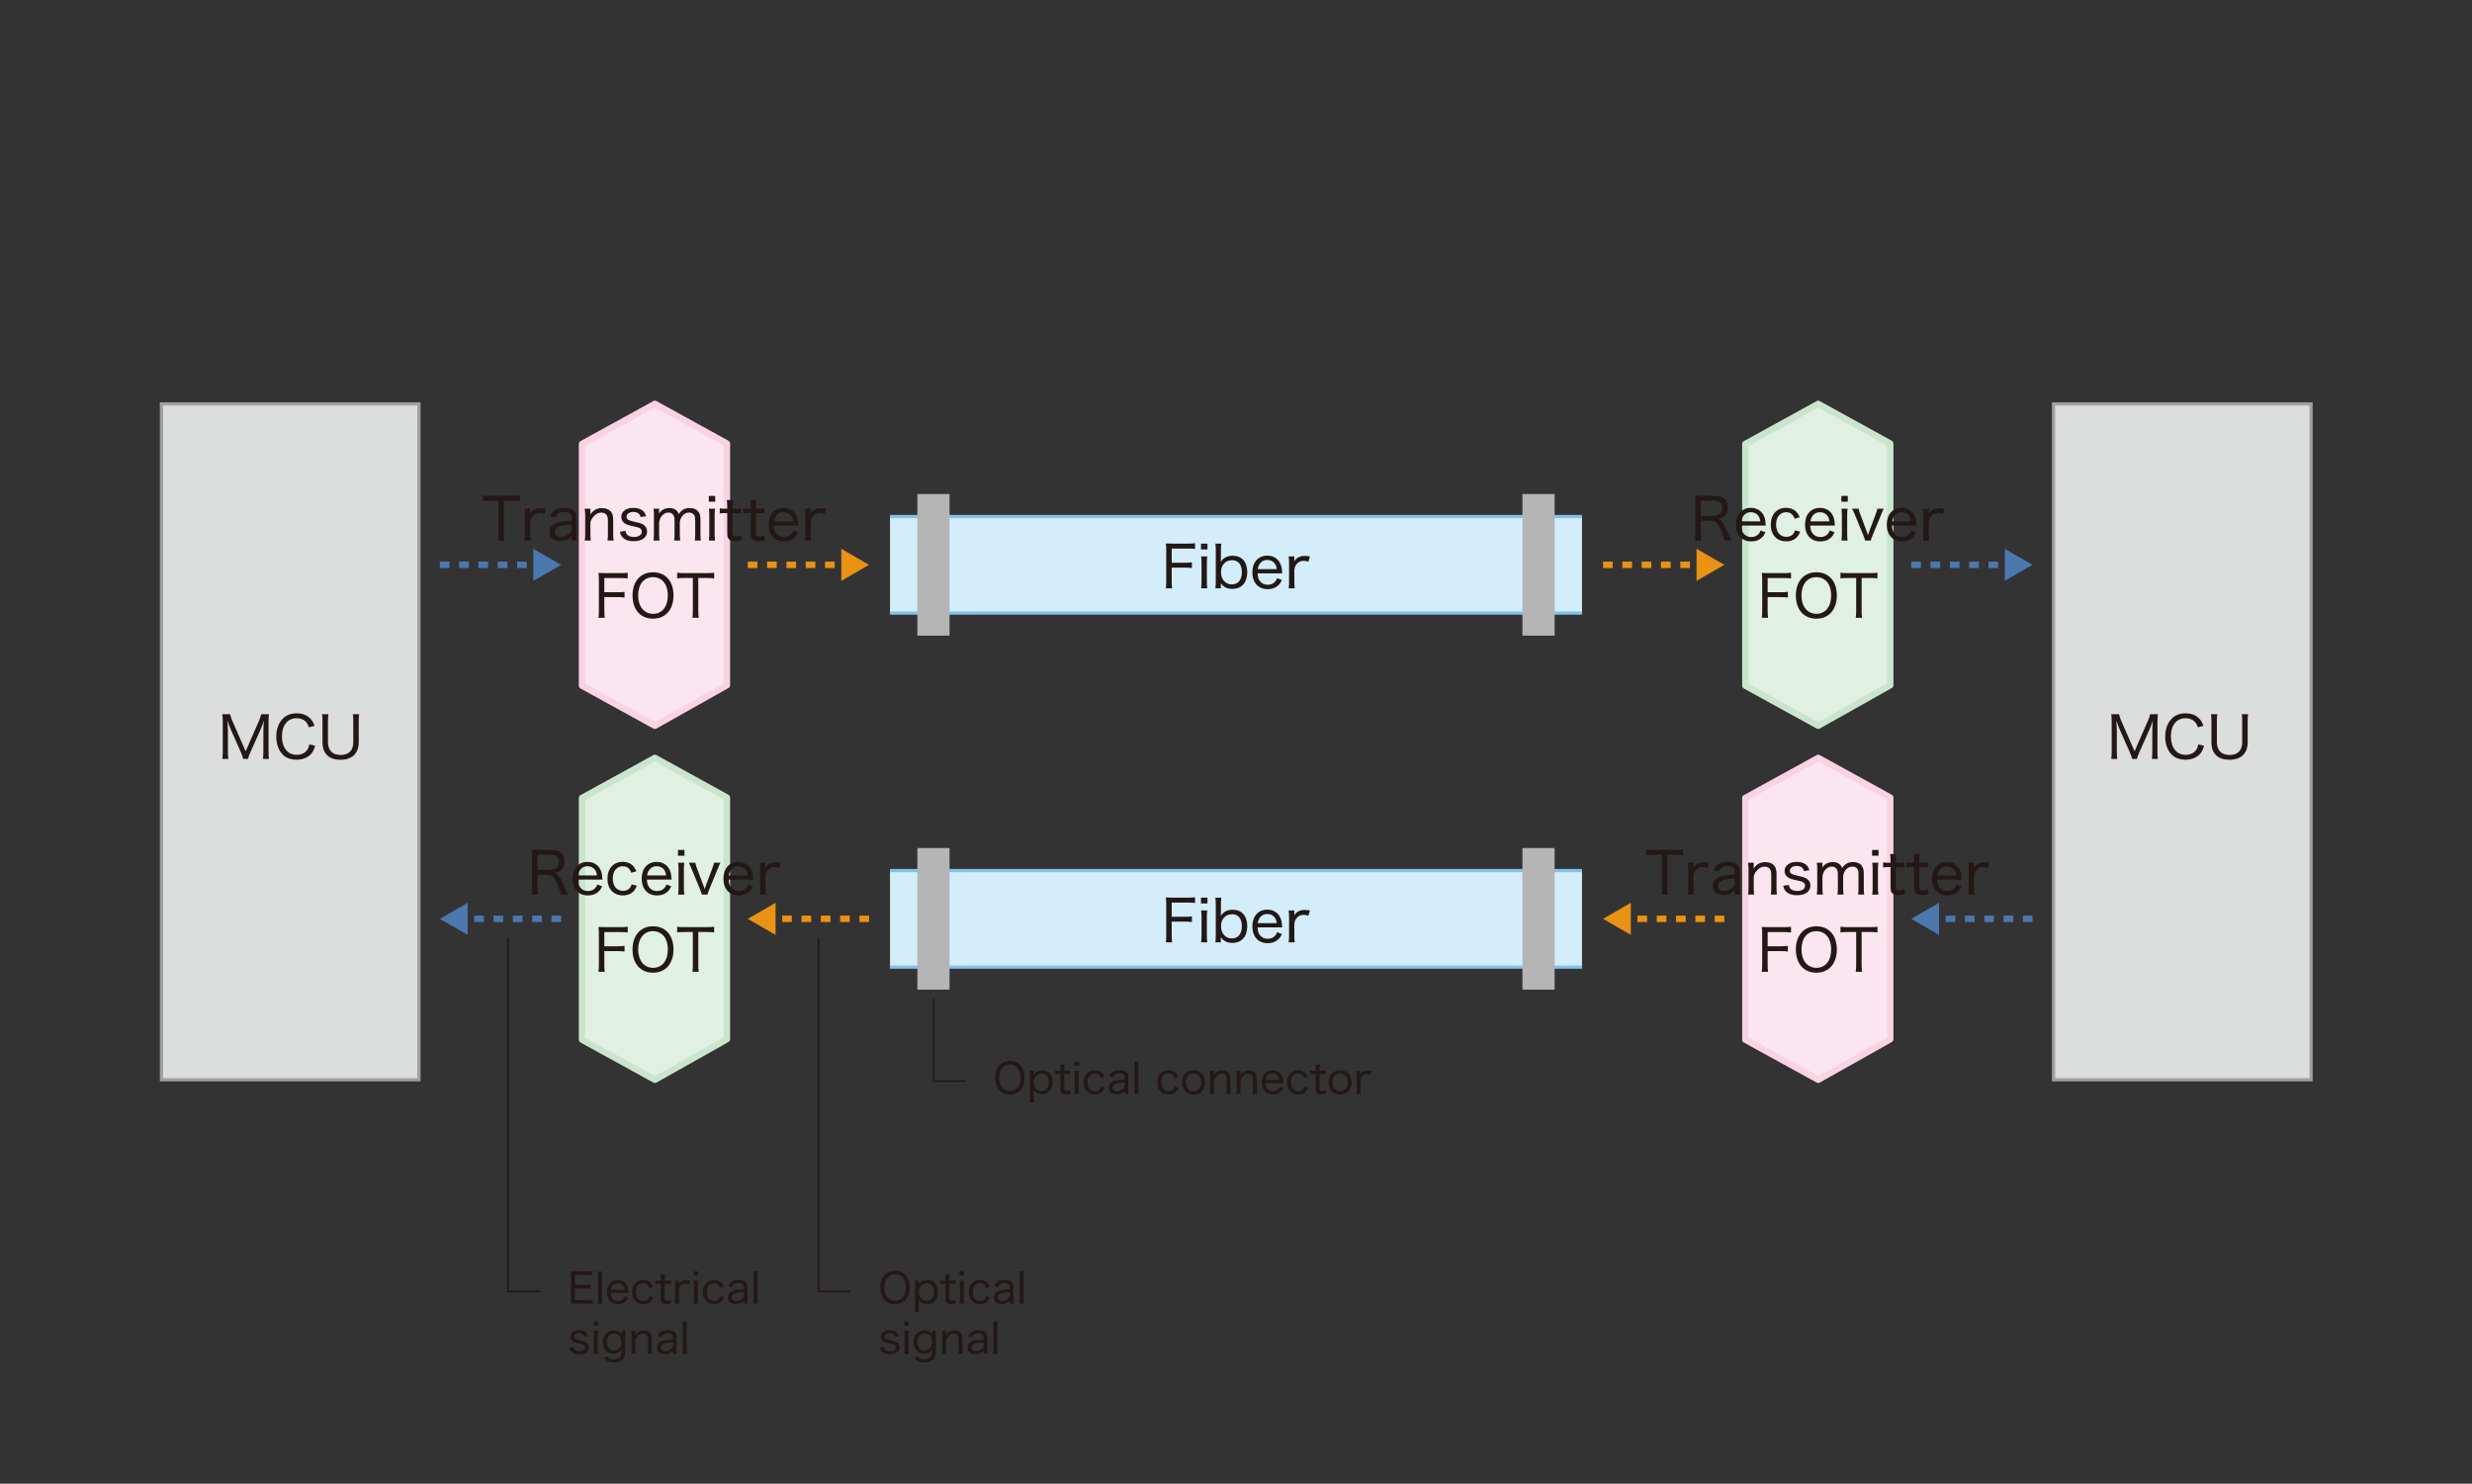 <?xml version="1.0" encoding="UTF-8"?>
<svg xmlns="http://www.w3.org/2000/svg" viewBox="0 0 768 461">
  <rect x="0" y="0" width="768" height="461" fill="#333333" stroke="none"/>
  <defs>
    <style>
      .cls-1 {
        fill: #d3edfb;
        fill-rule: evenodd;
      }

      .cls-2 {
        stroke: #e99214;
      }

      .cls-2, .cls-3, .cls-4, .cls-5, .cls-6 {
        stroke-miterlimit: 10;
      }

      .cls-2, .cls-3, .cls-4, .cls-6 {
        fill: none;
      }

      .cls-2, .cls-4 {
        stroke-dasharray: 3 3;
      }

      .cls-2, .cls-4, .cls-7, .cls-8 {
        stroke-width: 2px;
      }

      .cls-3 {
        stroke: #231815;
        stroke-width: .5px;
      }

      .cls-4 {
        stroke: #4b78ae;
      }

      .cls-9 {
        fill: #e99214;
      }

      .cls-10 {
        fill: #231815;
      }

      .cls-11 {
        fill: #b5b5b6;
      }

      .cls-5 {
        fill: #dcdddd;
        stroke: #9fa0a0;
      }

      .cls-7 {
        fill: #e0f0e2;
        stroke: #cae5cd;
      }

      .cls-7, .cls-8 {
        stroke-linejoin: round;
      }

      .cls-12 {
        fill: #4b78ae;
      }

      .cls-6 {
        stroke: #82c1ea;
      }

      .cls-8 {
        fill: #fbe6ef;
        stroke: #f9d3e3;
      }
    </style>
  </defs>
  <g id="fig">
    <rect class="cls-5" x="50.158" y="125.5" width="80" height="210"/>
    <rect class="cls-5" x="638" y="125.5" width="80" height="210"/>
    <polygon class="cls-8" points="180.829 137.943 180.829 213.05 203.462 225.5 225.829 212.907 225.829 137.817 203.462 125.5 180.829 137.943"/>
    <polygon class="cls-7" points="180.829 247.943 180.829 323.05 203.462 335.5 225.829 322.907 225.829 247.817 203.462 235.5 180.829 247.943"/>
    <polygon class="cls-8" points="542.25 247.943 542.25 323.05 564.883 335.5 587.25 322.907 587.25 247.817 564.883 235.5 542.25 247.943"/>
    <polygon class="cls-7" points="542.25 137.943 542.25 213.05 564.883 225.5 587.25 212.907 587.25 137.817 564.883 125.5 542.25 137.943"/>
    <g>
      <line class="cls-4" x1="136.65" y1="175.5" x2="167.161" y2="175.5"/>
      <polygon class="cls-12" points="165.702 180.486 174.336 175.5 165.702 170.514 165.702 180.486"/>
    </g>
    <g>
      <line class="cls-4" x1="593.782" y1="175.5" x2="624.292" y2="175.5"/>
      <polygon class="cls-12" points="622.833 180.486 631.468 175.5 622.833 170.514 622.833 180.486"/>
    </g>
    <g>
      <line class="cls-2" x1="232.321" y1="175.5" x2="262.832" y2="175.5"/>
      <polygon class="cls-9" points="261.373 180.486 270.008 175.5 261.373 170.514 261.373 180.486"/>
    </g>
    <g>
      <line class="cls-2" x1="498.032" y1="175.5" x2="528.542" y2="175.5"/>
      <polygon class="cls-9" points="527.083 180.486 535.718 175.5 527.083 170.514 527.083 180.486"/>
    </g>
    <g>
      <line class="cls-4" x1="631.468" y1="285.5" x2="600.958" y2="285.5"/>
      <polygon class="cls-12" points="602.417 280.514 593.782 285.5 602.417 290.486 602.417 280.514"/>
    </g>
    <g>
      <line class="cls-4" x1="174.336" y1="285.5" x2="143.826" y2="285.5"/>
      <polygon class="cls-12" points="145.285 280.514 136.65 285.5 145.285 290.486 145.285 280.514"/>
    </g>
    <g>
      <line class="cls-2" x1="535.718" y1="285.5" x2="505.208" y2="285.5"/>
      <polygon class="cls-9" points="506.667 280.514 498.032 285.5 506.667 290.486 506.667 280.514"/>
    </g>
    <g>
      <line class="cls-2" x1="270.008" y1="285.5" x2="239.497" y2="285.5"/>
      <polygon class="cls-9" points="240.956 280.514 232.321 285.5 240.956 290.486 240.956 280.514"/>
    </g>
    <g>
      <g>
        <polygon class="cls-1" points="276.5 160.5 276.5 190.5 491.5 190.5 491.5 160.5 276.5 160.5 276.5 160.5"/>
        <line class="cls-6" x1="276.5" y1="160.5" x2="491.5" y2="160.5"/>
        <line class="cls-6" x1="276.5" y1="190.5" x2="491.5" y2="190.5"/>
      </g>
      <rect class="cls-11" x="285.004" y="153.5" width="10" height="44"/>
      <rect class="cls-11" x="472.996" y="153.5" width="10" height="44"/>
    </g>
    <g>
      <g>
        <polygon class="cls-1" points="276.5 270.5 276.5 300.5 491.5 300.5 491.5 270.5 276.5 270.5 276.5 270.5"/>
        <line class="cls-6" x1="276.5" y1="270.5" x2="491.5" y2="270.5"/>
        <line class="cls-6" x1="276.5" y1="300.5" x2="491.5" y2="300.5"/>
      </g>
      <rect class="cls-11" x="285.004" y="263.5" width="10" height="44"/>
      <rect class="cls-11" x="472.996" y="263.5" width="10" height="44"/>
    </g>
  </g>
  <g id="text_en">
    <g>
      <path class="cls-10" d="M156.577,165.839c0,.9.036,1.458.144,2.125h-1.981c.09-.54.145-1.225.145-2.125v-10.245h-2.701c-.954,0-1.584.036-2.179.126v-1.765c.702.09,1.17.126,2.161.126h7.041c1.152,0,1.692-.036,2.287-.126v1.765c-.612-.09-1.188-.126-2.287-.126h-2.629v10.245Z"/>
      <path class="cls-10" d="M169.086,159.699c-.666-.216-1.008-.27-1.477-.27-.936,0-1.656.342-2.197,1.026-.432.558-.594.99-.684,1.819v3.565c0,.864.036,1.386.126,2.125h-1.891c.108-.882.126-1.314.126-2.125v-5.654c0-.954-.036-1.458-.126-2.125h1.765v1.224c-.018.126-.018.162-.036.306.306-.468.522-.738.829-.954.612-.486,1.44-.738,2.376-.738.558,0,.918.036,1.657.162l-.468,1.638Z"/>
      <path class="cls-10" d="M177.546,166.757c-.684.594-1.008.811-1.603,1.026-.612.234-1.278.342-1.98.342-2.017,0-3.259-1.062-3.259-2.809,0-1.386.882-2.466,2.431-2.971,1.08-.342,2.07-.468,4.411-.522v-.937c0-1.224-.702-1.8-2.232-1.8-.973,0-1.693.252-2.179.756-.234.252-.36.486-.522.973l-1.674-.324c.324-.9.594-1.314,1.116-1.729.792-.667,1.891-.99,3.277-.99,1.369,0,2.359.306,3.007.936.541.504.774,1.188.774,2.179v5.005c0,.882.036,1.314.144,2.071h-1.71v-1.207ZM177.546,163.048c-2.053.054-3.061.18-3.853.504-.9.36-1.351.936-1.351,1.764,0,.937.702,1.531,1.836,1.531.99,0,2.071-.45,2.773-1.17.432-.45.594-.882.594-1.548v-1.081Z"/>
      <path class="cls-10" d="M181.666,167.964c.108-.72.144-1.207.144-2.125v-5.654c0-.882-.036-1.404-.144-2.125h1.765v1.062c0,.234,0,.324-.036.774.9-1.386,2.035-2.017,3.637-2.017,1.314,0,2.341.468,2.935,1.333.36.558.54,1.26.54,2.214v4.43c0,.936.036,1.494.126,2.106h-1.891c.09-.756.126-1.278.126-2.125v-4.159c0-1.584-.702-2.395-2.07-2.395-.937,0-1.71.396-2.449,1.278-.486.576-.72,1.008-.918,1.747v3.529c0,.792.036,1.404.126,2.125h-1.891Z"/>
      <path class="cls-10" d="M194.339,164.957c.126.666.27.954.612,1.278.45.396,1.117.612,1.999.612,1.476,0,2.431-.63,2.431-1.621,0-.468-.18-.846-.541-1.062-.396-.252-.684-.324-2.052-.63-1.405-.288-2.017-.486-2.647-.882-.738-.468-1.134-1.188-1.134-2.053,0-.684.288-1.333.792-1.8.685-.667,1.693-.991,2.971-.991s2.305.324,2.971.918c.486.414.72.846.972,1.674l-1.692.252c-.108-.45-.198-.667-.432-.918-.396-.432-1.008-.666-1.8-.666-1.261,0-2.143.612-2.143,1.512,0,.396.216.756.594.955.414.216.847.36,1.927.594,1.656.36,2.323.594,2.863.991.63.468,1.008,1.206,1.008,1.999,0,1.891-1.584,3.043-4.177,3.043-1.692,0-2.971-.504-3.673-1.458-.288-.396-.432-.72-.612-1.477l1.765-.27Z"/>
      <path class="cls-10" d="M203.032,167.964c.09-.684.126-1.225.126-2.125v-5.654c0-.99-.036-1.477-.126-2.125h1.747v.9c0,.054-.018.324-.018.378q-.018.162-.018.27c.648-1.134,1.8-1.747,3.241-1.747,1.026,0,1.8.288,2.341.882.27.27.378.486.558.99.9-1.333,1.873-1.873,3.403-1.873,1.188,0,2.089.36,2.647,1.081.486.594.684,1.332.684,2.449v4.465c0,.936.036,1.458.126,2.106h-1.891c.108-.72.126-1.134.126-2.125v-4.195c0-1.098-.198-1.674-.738-2.053-.306-.216-.72-.324-1.225-.324-.846,0-1.639.45-2.179,1.243-.324.468-.63,1.332-.63,1.782v3.565c0,.936.036,1.458.126,2.106h-1.891c.09-.648.126-1.188.126-2.125v-4.195c0-1.566-.666-2.377-1.944-2.377-.811,0-1.657.504-2.215,1.314-.306.45-.63,1.351-.63,1.71v3.547c0,.882.036,1.386.126,2.125h-1.873Z"/>
      <path class="cls-10" d="M222.203,154.082v1.801h-1.999v-1.801h1.999ZM222.148,158.061c-.09.648-.126,1.17-.126,2.143v5.636c0,.864.036,1.368.126,2.125h-1.909c.09-.792.126-1.296.126-2.125v-5.654c0-.9-.036-1.495-.126-2.125h1.909Z"/>
      <path class="cls-10" d="M227.71,155.36c-.072.576-.126,1.278-.126,2.052v.648h.828c.847,0,1.243-.018,1.837-.108v1.584c-.576-.09-.99-.108-1.819-.108h-.846v6.05c0,.522.072.774.252.955.18.162.486.27.864.27.486,0,.847-.108,1.405-.432l.396,1.458c-.756.306-1.333.414-2.089.414-.864,0-1.512-.198-1.908-.558-.396-.378-.559-.918-.559-1.837v-6.32h-.72c-.63,0-1.026.036-1.603.108v-1.584c.504.09.864.108,1.62.108h.702v-.648c0-.72-.054-1.44-.126-2.052h1.891Z"/>
      <path class="cls-10" d="M235,155.36c-.072.576-.126,1.278-.126,2.052v.648h.828c.847,0,1.243-.018,1.837-.108v1.584c-.576-.09-.99-.108-1.819-.108h-.846v6.05c0,.522.072.774.252.955.18.162.486.27.864.27.486,0,.847-.108,1.405-.432l.396,1.458c-.756.306-1.333.414-2.089.414-.864,0-1.512-.198-1.908-.558-.396-.378-.559-.918-.559-1.837v-6.32h-.72c-.63,0-1.026.036-1.603.108v-1.584c.504.09.864.108,1.62.108h.702v-.648c0-.72-.054-1.44-.126-2.052h1.891Z"/>
      <path class="cls-10" d="M240.418,163.318c.072,1.17.252,1.765.72,2.395.558.756,1.404,1.152,2.449,1.152.955,0,1.747-.342,2.305-.991.27-.288.396-.522.576-1.044l1.513.558c-.342.756-.576,1.116-1.008,1.53-.864.864-2.017,1.314-3.403,1.314-2.917,0-4.771-2.017-4.771-5.222,0-3.151,1.837-5.204,4.646-5.204,2.431,0,4.142,1.531,4.501,4.051.036.18.072.558.126,1.458h-7.652ZM246.378,162.004c-.108-.936-.378-1.548-.9-2.07-.54-.522-1.224-.774-2.071-.774-1.062,0-1.944.522-2.484,1.477-.252.432-.342.72-.45,1.368h5.906Z"/>
      <path class="cls-10" d="M256.206,159.699c-.666-.216-1.008-.27-1.477-.27-.936,0-1.656.342-2.197,1.026-.432.558-.594.99-.684,1.819v3.565c0,.864.036,1.386.126,2.125h-1.891c.108-.882.126-1.314.126-2.125v-5.654c0-.954-.036-1.458-.126-2.125h1.765v1.224c-.018.126-.018.162-.036.306.306-.468.522-.738.829-.954.612-.486,1.44-.738,2.376-.738.558,0,.918.036,1.657.162l-.468,1.638Z"/>
      <path class="cls-10" d="M187.751,189.713c0,1.044.036,1.584.144,2.25h-1.98c.108-.612.144-1.207.144-2.232v-9.579c0-.828-.036-1.404-.144-2.125.612.036,1.17.054,2.052.054h4.862c.936,0,1.494-.036,2.179-.126v1.783c-.612-.09-1.17-.126-2.161-.126h-5.095v4.411h4.123c.955,0,1.495-.036,2.161-.126v1.765c-.612-.09-1.17-.126-2.161-.126h-4.123v4.177Z"/>
      <path class="cls-10" d="M209.246,185.014c0,4.394-2.484,7.22-6.374,7.22s-6.356-2.809-6.356-7.22c0-4.375,2.502-7.202,6.374-7.202s6.355,2.791,6.355,7.202ZM207.481,185.032c0-1.944-.541-3.493-1.549-4.501-.792-.792-1.854-1.206-3.042-1.206-2.809,0-4.627,2.232-4.627,5.689,0,3.439,1.836,5.708,4.645,5.708,2.791,0,4.574-2.215,4.574-5.69Z"/>
      <path class="cls-10" d="M216.948,189.839c0,.9.036,1.458.144,2.125h-1.981c.09-.54.145-1.225.145-2.125v-10.245h-2.701c-.954,0-1.584.036-2.179.126v-1.765c.702.09,1.17.126,2.161.126h7.041c1.152,0,1.692-.036,2.287-.126v1.765c-.612-.09-1.188-.126-2.287-.126h-2.629v10.245Z"/>
    </g>
    <g>
      <path class="cls-10" d="M668.678,227.07c0-.648.072-2.377.126-3.187-.288,1.098-.504,1.656-1.116,3.043l-3.061,6.86c-.379.828-.541,1.314-.721,2.017h-1.513c-.09-.522-.324-1.224-.702-2.035l-2.971-6.734c-.522-1.17-.666-1.548-1.188-3.169.072,1.314.126,2.791.126,3.331v6.338c0,1.026.036,1.638.145,2.269h-1.891c.107-.684.144-1.242.144-2.269v-9.327c0-.973-.036-1.603-.144-2.287h2.431c.126.576.342,1.261.612,1.891l4.213,9.633,4.213-9.633c.324-.756.505-1.296.612-1.891h2.431c-.107.738-.144,1.261-.144,2.287v9.327c0,1.08.036,1.621.144,2.269h-1.891c.091-.594.145-1.351.145-2.269v-6.464Z"/>
      <path class="cls-10" d="M682.824,225.989c-.252-.774-.45-1.134-.828-1.584-.685-.81-1.729-1.242-2.971-1.242-2.827,0-4.573,2.179-4.573,5.671s1.782,5.708,4.573,5.708c1.387,0,2.539-.522,3.223-1.458.378-.522.54-.955.702-1.765l1.801.378c-.324,1.116-.576,1.692-1.044,2.305-1.009,1.314-2.701,2.052-4.735,2.052-1.783,0-3.277-.558-4.321-1.638-1.261-1.278-1.963-3.259-1.963-5.528,0-2.359.756-4.357,2.124-5.69,1.062-1.026,2.449-1.548,4.178-1.548s3.097.486,4.123,1.477c.685.666,1.026,1.242,1.459,2.395l-1.747.468Z"/>
      <path class="cls-10" d="M698.449,221.92c-.108.63-.145,1.188-.145,2.143v6.608c0,1.638-.485,2.971-1.422,3.925-.937.955-2.431,1.477-4.231,1.477-3.602,0-5.6-1.927-5.6-5.401v-6.572c0-.972-.036-1.566-.145-2.179h1.98c-.107.576-.144,1.17-.144,2.179v6.518c0,2.539,1.404,3.961,3.943,3.961s3.925-1.405,3.925-3.961v-6.518c0-.972-.036-1.548-.144-2.179h1.98Z"/>
    </g>
    <g>
      <path class="cls-10" d="M535.711,167.964c-.072-.576-.307-1.242-1.045-3.025-1.026-2.467-1.729-3.169-3.15-3.169h-3.115v4.069c0,.954.036,1.476.144,2.125h-1.962c.107-.684.144-1.17.144-2.125v-9.669c0-.828-.036-1.386-.144-2.143.63.036,1.188.054,2.07.054h4.052c2.664,0,4.123,1.261,4.123,3.565,0,1.152-.324,1.999-1.009,2.646-.521.486-.972.702-1.944.937.721.234,1.17.72,1.818,1.98.396.774.828,1.71,1.404,3.043.252.612.576,1.278.828,1.71h-2.214ZM532.487,160.293c.757,0,1.459-.27,1.945-.738.432-.432.647-1.008.647-1.747,0-1.476-.864-2.25-2.503-2.25h-4.177v4.735h4.087Z"/>
      <path class="cls-10" d="M540.929,163.318c.071,1.17.252,1.765.72,2.395.559.756,1.404,1.152,2.449,1.152.954,0,1.746-.342,2.305-.991.27-.288.396-.522.576-1.044l1.512.558c-.342.756-.576,1.116-1.008,1.53-.864.864-2.017,1.314-3.403,1.314-2.917,0-4.771-2.017-4.771-5.222,0-3.151,1.837-5.204,4.646-5.204,2.431,0,4.142,1.531,4.501,4.051.036.18.072.558.127,1.458h-7.652ZM546.888,162.004c-.107-.936-.378-1.548-.899-2.07-.541-.522-1.225-.774-2.071-.774-1.062,0-1.944.522-2.484,1.477-.252.432-.342.72-.45,1.368h5.905Z"/>
      <path class="cls-10" d="M557.544,161.176c-.486-1.368-1.332-2.017-2.61-2.017-1.927,0-3.134,1.495-3.134,3.853,0,2.323,1.243,3.799,3.205,3.799.99,0,1.801-.396,2.27-1.116.144-.234.233-.45.378-.9l1.603.396c-.252.684-.433,1.026-.738,1.422-.811,1.062-2.035,1.603-3.565,1.603-2.917,0-4.808-2.017-4.808-5.167,0-3.169,1.873-5.257,4.735-5.257,1.566,0,2.827.594,3.619,1.729.271.378.433.684.631,1.206l-1.585.45Z"/>
      <path class="cls-10" d="M562.402,163.318c.071,1.17.252,1.765.72,2.395.559.756,1.404,1.152,2.449,1.152.954,0,1.746-.342,2.305-.991.27-.288.396-.522.576-1.044l1.512.558c-.342.756-.576,1.116-1.008,1.53-.864.864-2.017,1.314-3.403,1.314-2.917,0-4.771-2.017-4.771-5.222,0-3.151,1.837-5.204,4.646-5.204,2.431,0,4.142,1.531,4.502,4.051.035.18.071.558.126,1.458h-7.652ZM568.361,162.004c-.107-.936-.378-1.548-.899-2.07-.541-.522-1.225-.774-2.071-.774-1.062,0-1.944.522-2.484,1.477-.252.432-.342.72-.45,1.368h5.905Z"/>
      <path class="cls-10" d="M574.066,154.082v1.801h-1.999v-1.801h1.999ZM574.012,158.061c-.09.648-.126,1.17-.126,2.143v5.636c0,.864.036,1.368.126,2.125h-1.908c.09-.792.126-1.296.126-2.125v-5.654c0-.9-.036-1.495-.126-2.125h1.908Z"/>
      <path class="cls-10" d="M577.431,158.061c.072.45.252,1.062.522,1.747l1.98,5.275c.108.252.288.81.414,1.188.126-.432.252-.792.396-1.188l1.98-5.275c.324-.847.45-1.243.521-1.747h1.999c-.234.432-.36.702-.864,1.962l-2.593,6.284c-.396.99-.45,1.134-.559,1.656h-1.764c-.108-.45-.217-.774-.576-1.656l-2.575-6.284c-.288-.702-.468-1.098-.882-1.962h1.998Z"/>
      <path class="cls-10" d="M587.8,163.318c.071,1.17.252,1.765.72,2.395.559.756,1.404,1.152,2.449,1.152.954,0,1.746-.342,2.305-.991.27-.288.396-.522.576-1.044l1.512.558c-.342.756-.576,1.116-1.008,1.53-.864.864-2.017,1.314-3.403,1.314-2.917,0-4.771-2.017-4.771-5.222,0-3.151,1.837-5.204,4.646-5.204,2.431,0,4.142,1.531,4.501,4.051.036.18.072.558.127,1.458h-7.652ZM593.759,162.004c-.107-.936-.378-1.548-.899-2.07-.541-.522-1.225-.774-2.071-.774-1.062,0-1.944.522-2.484,1.477-.252.432-.342.72-.45,1.368h5.905Z"/>
      <path class="cls-10" d="M603.586,159.699c-.666-.216-1.009-.27-1.477-.27-.937,0-1.656.342-2.196,1.026-.433.558-.595.99-.685,1.819v3.565c0,.864.036,1.386.126,2.125h-1.891c.108-.882.126-1.314.126-2.125v-5.654c0-.954-.036-1.458-.126-2.125h1.765v1.224c-.018.126-.018.162-.036.306.307-.468.522-.738.828-.954.612-.486,1.44-.738,2.377-.738.559,0,.918.036,1.656.162l-.468,1.638Z"/>
      <path class="cls-10" d="M549.172,189.713c0,1.044.036,1.584.145,2.25h-1.98c.107-.612.144-1.207.144-2.232v-9.579c0-.828-.036-1.404-.144-2.125.612.036,1.17.054,2.053.054h4.861c.937,0,1.494-.036,2.179-.126v1.783c-.612-.09-1.171-.126-2.161-.126h-5.096v4.411h4.124c.954,0,1.494-.036,2.16-.126v1.765c-.612-.09-1.17-.126-2.16-.126h-4.124v4.177Z"/>
      <path class="cls-10" d="M570.667,185.014c0,4.394-2.484,7.22-6.374,7.22s-6.355-2.809-6.355-7.22c0-4.375,2.503-7.202,6.374-7.202s6.355,2.791,6.355,7.202ZM568.902,185.032c0-1.944-.54-3.493-1.548-4.501-.793-.792-1.854-1.206-3.043-1.206-2.809,0-4.628,2.232-4.628,5.689,0,3.439,1.837,5.708,4.646,5.708,2.791,0,4.573-2.215,4.573-5.69Z"/>
      <path class="cls-10" d="M578.369,189.839c0,.9.036,1.458.145,2.125h-1.98c.09-.54.144-1.225.144-2.125v-10.245h-2.7c-.955,0-1.585.036-2.179.126v-1.765c.702.09,1.17.126,2.16.126h7.04c1.152,0,1.692-.036,2.287-.126v1.765c-.612-.09-1.188-.126-2.287-.126h-2.629v10.245Z"/>
    </g>
    <g>
      <path class="cls-10" d="M174.29,277.964c-.072-.576-.306-1.242-1.044-3.025-1.026-2.467-1.729-3.169-3.151-3.169h-3.115v4.069c0,.954.036,1.476.144,2.125h-1.962c.108-.684.144-1.17.144-2.125v-9.669c0-.828-.036-1.386-.144-2.143.63.036,1.188.054,2.07.054h4.051c2.665,0,4.123,1.261,4.123,3.565,0,1.152-.324,1.999-1.008,2.646-.522.486-.973.702-1.945.937.72.234,1.17.72,1.818,1.98.396.774.829,1.71,1.405,3.043.252.612.576,1.278.828,1.71h-2.215ZM171.067,270.293c.756,0,1.458-.27,1.944-.738.432-.432.648-1.008.648-1.747,0-1.476-.864-2.25-2.503-2.25h-4.177v4.735h4.087Z"/>
      <path class="cls-10" d="M179.507,273.318c.072,1.17.252,1.765.72,2.395.558.756,1.404,1.152,2.449,1.152.955,0,1.747-.342,2.305-.991.27-.288.396-.522.576-1.044l1.513.558c-.342.756-.576,1.116-1.008,1.53-.864.864-2.017,1.314-3.403,1.314-2.917,0-4.771-2.017-4.771-5.222,0-3.151,1.837-5.204,4.646-5.204,2.431,0,4.142,1.531,4.501,4.051.036.18.072.558.126,1.458h-7.652ZM185.467,272.004c-.108-.936-.378-1.548-.9-2.07-.54-.522-1.224-.774-2.071-.774-1.062,0-1.944.522-2.484,1.477-.252.432-.342.72-.45,1.368h5.906Z"/>
      <path class="cls-10" d="M196.123,271.176c-.486-1.368-1.333-2.017-2.611-2.017-1.926,0-3.133,1.495-3.133,3.853,0,2.323,1.242,3.799,3.205,3.799.99,0,1.8-.396,2.269-1.116.144-.234.234-.45.378-.9l1.603.396c-.252.684-.432,1.026-.738,1.422-.81,1.062-2.035,1.603-3.565,1.603-2.917,0-4.808-2.017-4.808-5.167,0-3.169,1.873-5.257,4.736-5.257,1.566,0,2.827.594,3.619,1.729.271.378.433.684.63,1.206l-1.584.45Z"/>
      <path class="cls-10" d="M200.98,273.318c.072,1.17.252,1.765.72,2.395.558.756,1.404,1.152,2.449,1.152.955,0,1.747-.342,2.305-.991.27-.288.396-.522.576-1.044l1.513.558c-.342.756-.576,1.116-1.008,1.53-.864.864-2.017,1.314-3.403,1.314-2.917,0-4.771-2.017-4.771-5.222,0-3.151,1.837-5.204,4.646-5.204,2.431,0,4.142,1.531,4.501,4.051.036.18.072.558.126,1.458h-7.652ZM206.94,272.004c-.108-.936-.378-1.548-.9-2.07-.54-.522-1.224-.774-2.071-.774-1.062,0-1.944.522-2.484,1.477-.252.432-.342.72-.45,1.368h5.906Z"/>
      <path class="cls-10" d="M212.645,264.082v1.801h-1.999v-1.801h1.999ZM212.591,268.061c-.09.648-.126,1.17-.126,2.143v5.636c0,.864.036,1.368.126,2.125h-1.909c.09-.792.126-1.296.126-2.125v-5.654c0-.9-.036-1.495-.126-2.125h1.909Z"/>
      <path class="cls-10" d="M216.01,268.061c.072.45.252,1.062.522,1.747l1.98,5.275c.108.252.288.81.414,1.188.126-.432.252-.792.396-1.188l1.98-5.275c.324-.847.45-1.243.522-1.747h1.999c-.234.432-.36.702-.864,1.962l-2.593,6.284c-.396.99-.45,1.134-.558,1.656h-1.765c-.108-.45-.216-.774-.576-1.656l-2.575-6.284c-.288-.702-.468-1.098-.882-1.962h1.999Z"/>
      <path class="cls-10" d="M226.378,273.318c.072,1.17.252,1.765.72,2.395.558.756,1.404,1.152,2.449,1.152.955,0,1.747-.342,2.305-.991.27-.288.396-.522.576-1.044l1.513.558c-.342.756-.576,1.116-1.008,1.53-.864.864-2.017,1.314-3.403,1.314-2.917,0-4.771-2.017-4.771-5.222,0-3.151,1.837-5.204,4.646-5.204,2.431,0,4.142,1.531,4.501,4.051.036.18.072.558.126,1.458h-7.652ZM232.338,272.004c-.108-.936-.378-1.548-.9-2.07-.54-.522-1.224-.774-2.071-.774-1.062,0-1.944.522-2.484,1.477-.252.432-.342.72-.45,1.368h5.906Z"/>
      <path class="cls-10" d="M242.166,269.699c-.666-.216-1.008-.27-1.477-.27-.936,0-1.656.342-2.197,1.026-.432.558-.594.99-.684,1.819v3.565c0,.864.036,1.386.126,2.125h-1.891c.108-.882.126-1.314.126-2.125v-5.654c0-.954-.036-1.458-.126-2.125h1.765v1.224c-.018.126-.018.162-.036.306.306-.468.522-.738.829-.954.612-.486,1.44-.738,2.376-.738.558,0,.918.036,1.657.162l-.468,1.638Z"/>
      <path class="cls-10" d="M187.751,299.713c0,1.044.036,1.584.144,2.25h-1.98c.108-.612.144-1.207.144-2.232v-9.579c0-.828-.036-1.404-.144-2.125.612.036,1.17.054,2.052.054h4.862c.936,0,1.494-.036,2.179-.126v1.783c-.612-.09-1.17-.126-2.161-.126h-5.095v4.411h4.123c.955,0,1.495-.036,2.161-.126v1.765c-.612-.09-1.17-.126-2.161-.126h-4.123v4.177Z"/>
      <path class="cls-10" d="M209.246,295.014c0,4.394-2.484,7.22-6.374,7.22s-6.356-2.809-6.356-7.22c0-4.375,2.502-7.202,6.374-7.202s6.355,2.791,6.355,7.202ZM207.481,295.032c0-1.944-.541-3.493-1.549-4.501-.792-.792-1.854-1.206-3.042-1.206-2.809,0-4.627,2.232-4.627,5.689,0,3.439,1.836,5.708,4.645,5.708,2.791,0,4.574-2.215,4.574-5.69Z"/>
      <path class="cls-10" d="M216.948,299.839c0,.9.036,1.458.144,2.125h-1.981c.09-.54.145-1.225.145-2.125v-10.245h-2.701c-.954,0-1.584.036-2.179.126v-1.765c.702.09,1.17.126,2.161.126h7.041c1.152,0,1.692-.036,2.287-.126v1.765c-.612-.09-1.188-.126-2.287-.126h-2.629v10.245Z"/>
    </g>
    <g>
      <path class="cls-10" d="M517.997,275.839c0,.9.036,1.458.145,2.125h-1.98c.09-.54.144-1.225.144-2.125v-10.245h-2.7c-.955,0-1.585.036-2.179.126v-1.765c.702.09,1.17.126,2.16.126h7.04c1.152,0,1.692-.036,2.287-.126v1.765c-.612-.09-1.188-.126-2.287-.126h-2.629v10.245Z"/>
      <path class="cls-10" d="M530.508,269.699c-.666-.216-1.009-.27-1.477-.27-.937,0-1.656.342-2.196,1.026-.433.558-.595.99-.685,1.819v3.565c0,.864.036,1.386.126,2.125h-1.891c.108-.882.126-1.314.126-2.125v-5.654c0-.954-.036-1.458-.126-2.125h1.765v1.224c-.018.126-.018.162-.036.306.307-.468.522-.738.828-.954.612-.486,1.44-.738,2.377-.738.559,0,.918.036,1.656.162l-.468,1.638Z"/>
      <path class="cls-10" d="M538.968,276.757c-.685.594-1.008.811-1.603,1.026-.612.234-1.278.342-1.98.342-2.017,0-3.259-1.062-3.259-2.809,0-1.386.882-2.466,2.431-2.971,1.08-.342,2.07-.468,4.411-.522v-.937c0-1.224-.702-1.8-2.232-1.8-.973,0-1.692.252-2.179.756-.234.252-.36.486-.522.973l-1.675-.324c.324-.9.595-1.314,1.117-1.729.792-.667,1.89-.99,3.276-.99,1.368,0,2.359.306,3.007.936.54.504.774,1.188.774,2.179v5.005c0,.882.036,1.314.145,2.071h-1.711v-1.207ZM538.968,273.048c-2.053.054-3.061.18-3.854.504-.9.36-1.35.936-1.35,1.764,0,.937.702,1.531,1.836,1.531.99,0,2.07-.45,2.773-1.17.432-.45.594-.882.594-1.548v-1.081Z"/>
      <path class="cls-10" d="M543.087,277.964c.108-.72.145-1.207.145-2.125v-5.654c0-.882-.036-1.404-.145-2.125h1.765v1.062c0,.234,0,.324-.036.774.9-1.386,2.035-2.017,3.638-2.017,1.313,0,2.34.468,2.935,1.333.36.558.54,1.26.54,2.214v4.43c0,.936.036,1.494.126,2.106h-1.891c.09-.756.126-1.278.126-2.125v-4.159c0-1.584-.702-2.395-2.07-2.395-.937,0-1.711.396-2.449,1.278-.485.576-.72,1.008-.918,1.747v3.529c0,.792.036,1.404.126,2.125h-1.891Z"/>
      <path class="cls-10" d="M555.76,274.957c.126.666.27.954.612,1.278.45.396,1.116.612,1.998.612,1.477,0,2.431-.63,2.431-1.621,0-.468-.18-.846-.54-1.062-.396-.252-.684-.324-2.053-.63-1.404-.288-2.017-.486-2.646-.882-.738-.468-1.135-1.188-1.135-2.053,0-.684.288-1.333.793-1.8.684-.667,1.692-.991,2.971-.991s2.305.324,2.971.918c.486.414.721.846.973,1.674l-1.692.252c-.108-.45-.198-.667-.433-.918-.396-.432-1.008-.666-1.801-.666-1.26,0-2.143.612-2.143,1.512,0,.396.217.756.595.955.414.216.846.36,1.927.594,1.656.36,2.322.594,2.862.991.63.468,1.009,1.206,1.009,1.999,0,1.891-1.585,3.043-4.178,3.043-1.692,0-2.971-.504-3.673-1.458-.288-.396-.433-.72-.612-1.477l1.765-.27Z"/>
      <path class="cls-10" d="M564.453,277.964c.09-.684.126-1.225.126-2.125v-5.654c0-.99-.036-1.477-.126-2.125h1.747v.9c0,.054-.019.324-.019.378q-.018.162-.018.27c.647-1.134,1.8-1.747,3.241-1.747,1.025,0,1.8.288,2.34.882.271.27.379.486.559.99.9-1.333,1.872-1.873,3.403-1.873,1.188,0,2.088.36,2.646,1.081.486.594.685,1.332.685,2.449v4.465c0,.936.035,1.458.126,2.106h-1.891c.107-.72.126-1.134.126-2.125v-4.195c0-1.098-.198-1.674-.738-2.053-.307-.216-.721-.324-1.225-.324-.846,0-1.639.45-2.179,1.243-.324.468-.63,1.332-.63,1.782v3.565c0,.936.036,1.458.126,2.106h-1.891c.09-.648.126-1.188.126-2.125v-4.195c0-1.566-.666-2.377-1.944-2.377-.811,0-1.657.504-2.215,1.314-.306.45-.63,1.351-.63,1.71v3.547c0,.882.035,1.386.126,2.125h-1.873Z"/>
      <path class="cls-10" d="M583.624,264.082v1.801h-1.999v-1.801h1.999ZM583.569,268.061c-.09.648-.126,1.17-.126,2.143v5.636c0,.864.036,1.368.126,2.125h-1.908c.09-.792.126-1.296.126-2.125v-5.654c0-.9-.036-1.495-.126-2.125h1.908Z"/>
      <path class="cls-10" d="M589.132,265.36c-.072.576-.126,1.278-.126,2.052v.648h.828c.847,0,1.242-.018,1.837-.108v1.584c-.576-.09-.99-.108-1.818-.108h-.847v6.05c0,.522.072.774.252.955.181.162.486.27.864.27.486,0,.847-.108,1.404-.432l.396,1.458c-.756.306-1.332.414-2.089.414-.864,0-1.513-.198-1.908-.558-.396-.378-.559-.918-.559-1.837v-6.32h-.72c-.631,0-1.026.036-1.603.108v-1.584c.504.09.864.108,1.62.108h.702v-.648c0-.72-.054-1.44-.126-2.052h1.891Z"/>
      <path class="cls-10" d="M596.421,265.36c-.072.576-.126,1.278-.126,2.052v.648h.828c.847,0,1.242-.018,1.837-.108v1.584c-.576-.09-.99-.108-1.818-.108h-.847v6.05c0,.522.072.774.252.955.181.162.486.27.864.27.486,0,.847-.108,1.404-.432l.396,1.458c-.756.306-1.332.414-2.089.414-.864,0-1.513-.198-1.908-.558-.396-.378-.559-.918-.559-1.837v-6.32h-.72c-.631,0-1.026.036-1.603.108v-1.584c.504.09.864.108,1.62.108h.702v-.648c0-.72-.054-1.44-.126-2.052h1.891Z"/>
      <path class="cls-10" d="M601.839,273.318c.071,1.17.252,1.765.72,2.395.559.756,1.404,1.152,2.449,1.152.954,0,1.746-.342,2.305-.991.27-.288.396-.522.576-1.044l1.512.558c-.342.756-.576,1.116-1.008,1.53-.864.864-2.017,1.314-3.403,1.314-2.917,0-4.771-2.017-4.771-5.222,0-3.151,1.837-5.204,4.646-5.204,2.431,0,4.142,1.531,4.501,4.051.036.18.072.558.127,1.458h-7.652ZM607.798,272.004c-.107-.936-.378-1.548-.899-2.07-.541-.522-1.225-.774-2.071-.774-1.062,0-1.944.522-2.484,1.477-.252.432-.342.72-.45,1.368h5.905Z"/>
      <path class="cls-10" d="M617.626,269.699c-.666-.216-1.009-.27-1.477-.27-.937,0-1.656.342-2.196,1.026-.433.558-.595.99-.685,1.819v3.565c0,.864.036,1.386.126,2.125h-1.891c.108-.882.126-1.314.126-2.125v-5.654c0-.954-.036-1.458-.126-2.125h1.765v1.224c-.018.126-.018.162-.036.306.307-.468.522-.738.828-.954.612-.486,1.44-.738,2.377-.738.559,0,.918.036,1.656.162l-.468,1.638Z"/>
      <path class="cls-10" d="M549.172,299.713c0,1.044.036,1.584.145,2.25h-1.98c.107-.612.144-1.207.144-2.232v-9.579c0-.828-.036-1.404-.144-2.125.612.036,1.17.054,2.053.054h4.861c.937,0,1.494-.036,2.179-.126v1.783c-.612-.09-1.171-.126-2.161-.126h-5.096v4.411h4.124c.954,0,1.494-.036,2.16-.126v1.765c-.612-.09-1.17-.126-2.16-.126h-4.124v4.177Z"/>
      <path class="cls-10" d="M570.667,295.014c0,4.394-2.484,7.22-6.374,7.22s-6.355-2.809-6.355-7.22c0-4.375,2.503-7.202,6.374-7.202s6.355,2.791,6.355,7.202ZM568.902,295.032c0-1.944-.54-3.493-1.548-4.501-.793-.792-1.854-1.206-3.043-1.206-2.809,0-4.628,2.232-4.628,5.689,0,3.439,1.837,5.708,4.646,5.708,2.791,0,4.573-2.215,4.573-5.69Z"/>
      <path class="cls-10" d="M578.369,299.839c0,.9.036,1.458.145,2.125h-1.98c.09-.54.144-1.225.144-2.125v-10.245h-2.7c-.955,0-1.585.036-2.179.126v-1.765c.702.09,1.17.126,2.16.126h7.04c1.152,0,1.692-.036,2.287-.126v1.765c-.612-.09-1.188-.126-2.287-.126h-2.629v10.245Z"/>
    </g>
    <g>
      <path class="cls-10" d="M81.824,227.07c0-.648.072-2.377.126-3.187-.288,1.098-.504,1.656-1.116,3.043l-3.061,6.86c-.378.828-.54,1.314-.72,2.017h-1.512c-.09-.522-.324-1.224-.702-2.035l-2.971-6.734c-.522-1.17-.666-1.548-1.188-3.169.072,1.314.126,2.791.126,3.331v6.338c0,1.026.036,1.638.144,2.269h-1.89c.108-.684.144-1.242.144-2.269v-9.327c0-.973-.036-1.603-.144-2.287h2.431c.126.576.342,1.261.612,1.891l4.213,9.633,4.213-9.633c.324-.756.504-1.296.612-1.891h2.431c-.108.738-.144,1.261-.144,2.287v9.327c0,1.08.036,1.621.144,2.269h-1.891c.09-.594.144-1.351.144-2.269v-6.464Z"/>
      <path class="cls-10" d="M95.97,225.989c-.252-.774-.45-1.134-.828-1.584-.684-.81-1.729-1.242-2.971-1.242-2.827,0-4.573,2.179-4.573,5.671s1.782,5.708,4.573,5.708c1.386,0,2.539-.522,3.223-1.458.378-.522.541-.955.702-1.765l1.801.378c-.324,1.116-.576,1.692-1.044,2.305-1.008,1.314-2.701,2.052-4.735,2.052-1.783,0-3.277-.558-4.321-1.638-1.26-1.278-1.962-3.259-1.962-5.528,0-2.359.756-4.357,2.125-5.69,1.062-1.026,2.449-1.548,4.177-1.548s3.097.486,4.123,1.477c.685.666,1.026,1.242,1.458,2.395l-1.747.468Z"/>
      <path class="cls-10" d="M111.594,221.92c-.108.63-.144,1.188-.144,2.143v6.608c0,1.638-.486,2.971-1.422,3.925-.937.955-2.431,1.477-4.231,1.477-3.601,0-5.6-1.927-5.6-5.401v-6.572c0-.972-.036-1.566-.144-2.179h1.98c-.108.576-.144,1.17-.144,2.179v6.518c0,2.539,1.404,3.961,3.943,3.961s3.925-1.405,3.925-3.961v-6.518c0-.972-.036-1.548-.144-2.179h1.981Z"/>
    </g>
    <g>
      <path class="cls-10" d="M364.021,290.548c0,1.044.036,1.584.144,2.25h-1.98c.108-.612.144-1.207.144-2.232v-9.579c0-.828-.036-1.404-.144-2.125.612.036,1.17.054,2.052.054h4.862c.936,0,1.494-.036,2.179-.126v1.783c-.612-.09-1.17-.126-2.161-.126h-5.095v4.411h4.123c.955,0,1.495-.036,2.161-.126v1.765c-.612-.09-1.17-.126-2.161-.126h-4.123v4.177Z"/>
      <path class="cls-10" d="M375.127,278.917v1.801h-1.999v-1.801h1.999ZM375.073,282.896c-.09.648-.126,1.17-.126,2.143v5.636c0,.864.036,1.368.126,2.125h-1.909c.09-.792.126-1.296.126-2.125v-5.654c0-.9-.036-1.495-.126-2.125h1.909Z"/>
      <path class="cls-10" d="M377.592,292.799c.09-.684.126-1.242.126-2.179v-9.561c0-.811-.036-1.387-.126-2.143h1.854c-.09.685-.126,1.225-.126,2.143v2.214c0,.504-.018.864-.054,1.278.864-1.26,2.088-1.873,3.709-1.873,2.827,0,4.52,1.909,4.52,5.096,0,3.241-1.747,5.204-4.627,5.204-1.548,0-2.755-.576-3.601-1.747v.144q.018.162.036.54v.882h-1.711ZM382.778,284.066c-2.034,0-3.439,1.512-3.439,3.727,0,2.232,1.387,3.799,3.367,3.799,1.944,0,3.115-1.44,3.115-3.817,0-2.341-1.116-3.709-3.043-3.709Z"/>
      <path class="cls-10" d="M390.697,288.153c.072,1.17.252,1.765.72,2.395.558.756,1.405,1.152,2.449,1.152.955,0,1.747-.342,2.305-.991.27-.288.396-.522.576-1.044l1.513.558c-.342.756-.576,1.116-1.008,1.53-.864.864-2.017,1.314-3.403,1.314-2.917,0-4.771-2.017-4.771-5.222,0-3.151,1.836-5.204,4.645-5.204,2.431,0,4.141,1.531,4.501,4.051.036.18.072.558.126,1.458h-7.652ZM396.657,286.839c-.108-.936-.378-1.548-.9-2.07-.54-.522-1.224-.774-2.07-.774-1.062,0-1.945.522-2.485,1.477-.252.432-.342.72-.45,1.368h5.906Z"/>
      <path class="cls-10" d="M406.484,284.534c-.666-.216-1.008-.27-1.476-.27-.937,0-1.657.342-2.197,1.026-.432.558-.594.99-.684,1.819v3.565c0,.864.036,1.386.126,2.125h-1.891c.108-.882.126-1.314.126-2.125v-5.654c0-.954-.036-1.458-.126-2.125h1.765v1.224c-.018.126-.018.162-.036.306.306-.468.522-.738.829-.954.612-.486,1.44-.738,2.377-.738.558,0,.918.036,1.656.162l-.469,1.638Z"/>
    </g>
    <g>
      <path class="cls-10" d="M364.021,180.548c0,1.044.036,1.584.144,2.25h-1.98c.108-.612.144-1.207.144-2.233v-9.579c0-.828-.036-1.404-.144-2.125.612.036,1.17.054,2.052.054h4.862c.936,0,1.494-.036,2.179-.126v1.783c-.612-.09-1.17-.126-2.161-.126h-5.095v4.411h4.123c.955,0,1.495-.036,2.161-.126v1.765c-.612-.09-1.17-.126-2.161-.126h-4.123v4.177Z"/>
      <path class="cls-10" d="M375.127,168.916v1.801h-1.999v-1.801h1.999ZM375.073,172.896c-.09.648-.126,1.17-.126,2.143v5.636c0,.864.036,1.368.126,2.125h-1.909c.09-.792.126-1.296.126-2.125v-5.654c0-.9-.036-1.495-.126-2.125h1.909Z"/>
      <path class="cls-10" d="M377.592,182.798c.09-.684.126-1.242.126-2.179v-9.561c0-.81-.036-1.386-.126-2.143h1.854c-.09.685-.126,1.225-.126,2.143v2.215c0,.504-.018.864-.054,1.278.864-1.26,2.088-1.873,3.709-1.873,2.827,0,4.52,1.909,4.52,5.096,0,3.241-1.747,5.204-4.627,5.204-1.548,0-2.755-.576-3.601-1.747v.144q.018.162.036.54v.882h-1.711ZM382.778,174.066c-2.034,0-3.439,1.512-3.439,3.727,0,2.232,1.387,3.799,3.367,3.799,1.944,0,3.115-1.44,3.115-3.817,0-2.341-1.116-3.709-3.043-3.709Z"/>
      <path class="cls-10" d="M390.697,178.153c.072,1.17.252,1.765.72,2.395.558.756,1.405,1.152,2.449,1.152.955,0,1.747-.342,2.305-.99.27-.288.396-.522.576-1.044l1.513.558c-.342.756-.576,1.116-1.008,1.53-.864.864-2.017,1.314-3.403,1.314-2.917,0-4.771-2.017-4.771-5.222,0-3.151,1.836-5.203,4.645-5.203,2.431,0,4.141,1.53,4.501,4.051.036.18.072.559.126,1.458h-7.652ZM396.657,176.838c-.108-.936-.378-1.548-.9-2.07-.54-.522-1.224-.774-2.07-.774-1.062,0-1.945.522-2.485,1.477-.252.432-.342.72-.45,1.368h5.906Z"/>
      <path class="cls-10" d="M406.484,174.534c-.666-.216-1.008-.27-1.476-.27-.937,0-1.657.342-2.197,1.026-.432.558-.594.99-.684,1.818v3.565c0,.864.036,1.386.126,2.125h-1.891c.108-.882.126-1.314.126-2.125v-5.654c0-.954-.036-1.458-.126-2.125h1.765v1.224c-.018.126-.018.162-.036.306.306-.468.522-.738.829-.954.612-.486,1.44-.738,2.377-.738.558,0,.918.036,1.656.162l-.469,1.638Z"/>
    </g>
    <g>
      <g>
        <path class="cls-10" d="M184.179,405.133c-.442-.065-.793-.078-1.508-.078h-3.9c-.689,0-1.001,0-1.482.026.078-.481.104-.897.104-1.586v-6.955c0-.598-.026-.949-.104-1.547.442.026.845.039,1.482.039h3.77c.611,0,1.092-.026,1.521-.091v1.274c-.442-.065-.832-.091-1.521-.091h-3.926v3.133h3.341c.611,0,1.027-.026,1.534-.091v1.261c-.468-.065-.819-.091-1.534-.091h-3.341v3.627h4.056c.65,0,1.014-.026,1.508-.091v1.261Z"/>
        <path class="cls-10" d="M187.104,395.031c-.065.481-.091.858-.091,1.534v6.955c0,.624.026,1.001.091,1.534h-1.378c.065-.507.091-.871.091-1.534v-6.955c0-.689-.026-1.066-.091-1.534h1.378Z"/>
        <path class="cls-10" d="M189.73,401.701c.052.845.182,1.274.52,1.729.403.546,1.014.832,1.768.832.689,0,1.261-.247,1.664-.715.195-.208.286-.377.416-.754l1.092.403c-.247.546-.416.806-.728,1.105-.624.624-1.456.949-2.457.949-2.106,0-3.445-1.456-3.445-3.77,0-2.275,1.326-3.757,3.354-3.757,1.755,0,2.99,1.105,3.25,2.925.026.13.052.403.091,1.053h-5.525ZM194.033,400.751c-.078-.676-.273-1.118-.65-1.495-.39-.377-.884-.559-1.495-.559-.767,0-1.404.377-1.794,1.066-.182.312-.247.52-.325.988h4.264Z"/>
        <path class="cls-10" d="M201.729,400.153c-.351-.988-.962-1.456-1.885-1.456-1.391,0-2.262,1.079-2.262,2.782,0,1.677.897,2.743,2.314,2.743.715,0,1.3-.286,1.638-.806.104-.169.169-.325.273-.65l1.157.286c-.182.494-.312.741-.533,1.027-.585.767-1.469,1.157-2.574,1.157-2.106,0-3.471-1.456-3.471-3.731,0-2.288,1.352-3.796,3.419-3.796,1.131,0,2.041.429,2.613,1.248.195.273.312.494.455.871l-1.144.325Z"/>
        <path class="cls-10" d="M206.591,395.954c-.052.416-.091.923-.091,1.482v.468h.598c.611,0,.897-.013,1.326-.078v1.145c-.416-.065-.715-.078-1.313-.078h-.611v4.368c0,.377.052.559.182.689.13.117.351.195.624.195.351,0,.611-.078,1.014-.312l.286,1.053c-.546.221-.962.299-1.508.299-.624,0-1.092-.143-1.378-.403-.286-.273-.403-.663-.403-1.326v-4.563h-.521c-.455,0-.741.026-1.157.078v-1.145c.364.065.624.078,1.17.078h.507v-.468c0-.52-.039-1.04-.091-1.482h1.365Z"/>
        <path class="cls-10" d="M214.079,399.087c-.481-.156-.728-.195-1.066-.195-.676,0-1.196.247-1.586.741-.312.403-.429.715-.494,1.313v2.574c0,.624.026,1.001.091,1.534h-1.365c.078-.637.091-.949.091-1.534v-4.082c0-.689-.026-1.053-.091-1.534h1.274v.884c-.013.091-.013.117-.026.221.221-.338.377-.533.598-.689.442-.351,1.04-.533,1.716-.533.403,0,.663.026,1.196.117l-.338,1.183Z"/>
        <path class="cls-10" d="M216.913,395.031v1.3h-1.443v-1.3h1.443ZM216.874,397.904c-.065.468-.091.845-.091,1.547v4.069c0,.624.026.988.091,1.534h-1.378c.065-.572.091-.936.091-1.534v-4.082c0-.65-.026-1.079-.091-1.534h1.378Z"/>
        <path class="cls-10" d="M223.711,400.153c-.351-.988-.962-1.456-1.885-1.456-1.391,0-2.262,1.079-2.262,2.782,0,1.677.897,2.743,2.314,2.743.715,0,1.3-.286,1.638-.806.104-.169.17-.325.273-.65l1.157.286c-.183.494-.312.741-.533,1.027-.585.767-1.469,1.157-2.574,1.157-2.106,0-3.471-1.456-3.471-3.731,0-2.288,1.352-3.796,3.419-3.796,1.131,0,2.041.429,2.613,1.248.194.273.312.494.455.871l-1.145.325Z"/>
        <path class="cls-10" d="M231.095,404.184c-.494.429-.728.585-1.157.741-.441.169-.923.247-1.43.247-1.456,0-2.354-.767-2.354-2.028,0-1.001.638-1.781,1.755-2.145.78-.247,1.495-.338,3.186-.377v-.676c0-.884-.507-1.3-1.612-1.3-.702,0-1.222.182-1.573.546-.169.182-.26.351-.377.702l-1.209-.234c.234-.65.43-.949.807-1.248.571-.481,1.364-.715,2.366-.715.987,0,1.703.221,2.171.676.39.364.559.858.559,1.573v3.614c0,.637.026.949.104,1.495h-1.235v-.871ZM231.095,401.505c-1.482.039-2.21.13-2.782.364-.65.26-.975.676-.975,1.274,0,.676.507,1.105,1.326,1.105.715,0,1.494-.325,2.002-.845.312-.325.429-.637.429-1.118v-.78Z"/>
        <path class="cls-10" d="M235.451,395.031c-.065.481-.091.858-.091,1.534v6.955c0,.624.025,1.001.091,1.534h-1.378c.064-.507.091-.871.091-1.534v-6.955c0-.689-.026-1.066-.091-1.534h1.378Z"/>
        <path class="cls-10" d="M178.121,418.484c.091.481.195.689.442.923.325.286.806.442,1.443.442,1.066,0,1.755-.455,1.755-1.17,0-.338-.13-.611-.39-.767-.286-.182-.494-.234-1.482-.455-1.014-.208-1.456-.351-1.911-.637-.533-.338-.819-.858-.819-1.482,0-.494.208-.962.572-1.3.494-.481,1.222-.715,2.145-.715s1.664.234,2.145.663c.351.299.52.611.702,1.209l-1.222.182c-.078-.325-.143-.481-.312-.663-.286-.312-.728-.481-1.3-.481-.91,0-1.547.442-1.547,1.092,0,.286.156.546.429.689.299.156.611.26,1.391.429,1.196.26,1.677.429,2.067.715.455.338.728.871.728,1.443,0,1.365-1.144,2.197-3.016,2.197-1.222,0-2.145-.364-2.652-1.053-.208-.286-.312-.52-.442-1.066l1.274-.195Z"/>
        <path class="cls-10" d="M185.843,410.631v1.3h-1.443v-1.3h1.443ZM185.804,413.504c-.065.468-.091.845-.091,1.547v4.069c0,.624.026.988.091,1.534h-1.378c.065-.572.091-.936.091-1.534v-4.082c0-.65-.026-1.079-.091-1.534h1.378Z"/>
        <path class="cls-10" d="M188.546,421.357c.546.715,1.196,1.027,2.106,1.027,1.092,0,1.885-.455,2.223-1.287.143-.364.234-.923.26-1.781-.208.338-.338.494-.559.676-.507.39-1.209.611-1.976.611-2.015,0-3.289-1.391-3.289-3.588,0-2.21,1.3-3.627,3.354-3.627,1.092,0,1.924.416,2.47,1.222-.026-.208-.026-.299-.026-.442v-.663h1.222c-.065.533-.091.871-.091,1.508v4.563c0,1.378-.247,2.21-.832,2.821-.559.598-1.586.949-2.782.949-1.339,0-2.197-.364-3.055-1.313l.975-.676ZM190.692,419.641c1.417,0,2.392-1.092,2.392-2.704,0-1.547-.923-2.574-2.314-2.574s-2.249,1.027-2.249,2.678c0,1.599.832,2.6,2.171,2.6Z"/>
        <path class="cls-10" d="M196.113,420.655c.078-.52.104-.871.104-1.534v-4.082c0-.637-.026-1.014-.104-1.534h1.274v.767c0,.169,0,.234-.026.559.65-1.001,1.469-1.456,2.626-1.456.949,0,1.69.338,2.119.962.26.403.39.91.39,1.599v3.198c0,.676.026,1.079.091,1.521h-1.365c.065-.546.091-.923.091-1.534v-3.003c0-1.144-.507-1.729-1.495-1.729-.676,0-1.235.286-1.768.923-.351.416-.52.728-.663,1.261v2.548c0,.572.026,1.014.091,1.534h-1.365Z"/>
        <path class="cls-10" d="M209.074,419.784c-.494.429-.728.585-1.157.741-.442.169-.923.247-1.43.247-1.456,0-2.354-.767-2.354-2.028,0-1.001.637-1.781,1.755-2.145.78-.247,1.495-.338,3.185-.377v-.676c0-.884-.507-1.3-1.612-1.3-.702,0-1.222.182-1.573.546-.169.182-.26.351-.377.702l-1.209-.234c.234-.65.429-.949.806-1.248.572-.481,1.365-.715,2.366-.715.988,0,1.703.221,2.171.676.39.364.559.858.559,1.573v3.614c0,.637.026.949.104,1.495h-1.235v-.871ZM209.074,417.105c-1.482.039-2.21.13-2.782.364-.65.26-.975.676-.975,1.274,0,.676.507,1.105,1.326,1.105.715,0,1.495-.325,2.002-.845.312-.325.429-.637.429-1.118v-.78Z"/>
        <path class="cls-10" d="M213.428,410.631c-.065.481-.091.858-.091,1.534v6.955c0,.624.026,1.001.091,1.534h-1.378c.065-.507.091-.871.091-1.534v-6.955c0-.689-.026-1.066-.091-1.534h1.378Z"/>
      </g>
      <polyline class="cls-3" points="157.81 291.272 157.81 401.272 167.81 401.272"/>
    </g>
    <g>
      <g>
        <path class="cls-10" d="M282.667,400.037c0,3.172-1.794,5.213-4.602,5.213s-4.589-2.028-4.589-5.213c0-3.159,1.807-5.2,4.602-5.2s4.589,2.015,4.589,5.2ZM281.394,400.049c0-1.404-.39-2.522-1.118-3.25-.572-.572-1.339-.871-2.197-.871-2.028,0-3.341,1.612-3.341,4.108,0,2.483,1.326,4.121,3.354,4.121,2.015,0,3.302-1.599,3.302-4.108Z"/>
        <path class="cls-10" d="M284.214,407.72c.065-.52.091-.949.091-1.534v-6.721c0-.663-.026-1.066-.091-1.56h1.235v.663c0,.156,0,.234-.026.507.624-.884,1.482-1.313,2.639-1.313,2.067,0,3.315,1.391,3.315,3.692,0,2.262-1.287,3.705-3.289,3.705-1.131,0-2.002-.416-2.665-1.261.026.351.039.546.039.897v1.378c0,.663.026,1.066.091,1.547h-1.339ZM290.168,401.454c0-1.703-.806-2.678-2.223-2.678-1.469,0-2.47,1.105-2.47,2.691,0,.793.273,1.547.728,2.002.416.429,1.079.689,1.729.689,1.391,0,2.236-1.014,2.236-2.704Z"/>
        <path class="cls-10" d="M295.043,395.954c-.052.416-.091.923-.091,1.482v.468h.598c.611,0,.897-.013,1.326-.078v1.145c-.416-.065-.715-.078-1.313-.078h-.611v4.368c0,.377.052.559.182.689.13.117.351.195.624.195.351,0,.611-.078,1.014-.312l.286,1.053c-.546.221-.962.299-1.508.299-.624,0-1.092-.143-1.378-.403-.286-.273-.403-.663-.403-1.326v-4.563h-.52c-.455,0-.741.026-1.157.078v-1.145c.364.065.624.078,1.17.078h.507v-.468c0-.52-.039-1.04-.091-1.482h1.365Z"/>
        <path class="cls-10" d="M299.554,395.031v1.3h-1.443v-1.3h1.443ZM299.515,397.904c-.065.468-.091.845-.091,1.547v4.069c0,.624.026.988.091,1.534h-1.378c.065-.572.091-.936.091-1.534v-4.082c0-.65-.026-1.079-.091-1.534h1.378Z"/>
        <path class="cls-10" d="M306.353,400.153c-.351-.988-.962-1.456-1.885-1.456-1.391,0-2.262,1.079-2.262,2.782,0,1.677.897,2.743,2.314,2.743.715,0,1.3-.286,1.638-.806.104-.169.169-.325.273-.65l1.157.286c-.182.494-.312.741-.533,1.027-.585.767-1.469,1.157-2.574,1.157-2.106,0-3.471-1.456-3.471-3.731,0-2.288,1.352-3.796,3.419-3.796,1.131,0,2.041.429,2.613,1.248.195.273.312.494.455.871l-1.144.325Z"/>
        <path class="cls-10" d="M313.737,404.184c-.494.429-.728.585-1.157.741-.442.169-.923.247-1.43.247-1.456,0-2.353-.767-2.353-2.028,0-1.001.637-1.781,1.755-2.145.78-.247,1.495-.338,3.185-.377v-.676c0-.884-.507-1.3-1.612-1.3-.702,0-1.222.182-1.573.546-.169.182-.26.351-.377.702l-1.209-.234c.234-.65.429-.949.806-1.248.572-.481,1.365-.715,2.366-.715.988,0,1.703.221,2.171.676.39.364.559.858.559,1.573v3.614c0,.637.026.949.104,1.495h-1.235v-.871ZM313.737,401.505c-1.482.039-2.21.13-2.782.364-.65.26-.975.676-.975,1.274,0,.676.507,1.105,1.326,1.105.715,0,1.495-.325,2.002-.845.312-.325.429-.637.429-1.118v-.78Z"/>
        <path class="cls-10" d="M318.092,395.031c-.065.481-.091.858-.091,1.534v6.955c0,.624.026,1.001.091,1.534h-1.378c.065-.507.091-.871.091-1.534v-6.955c0-.689-.026-1.066-.091-1.534h1.378Z"/>
        <path class="cls-10" d="M274.633,418.484c.091.481.195.689.442.923.325.286.806.442,1.443.442,1.066,0,1.755-.455,1.755-1.17,0-.338-.13-.611-.39-.767-.286-.182-.494-.234-1.482-.455-1.014-.208-1.456-.351-1.911-.637-.533-.338-.819-.858-.819-1.482,0-.494.208-.962.572-1.3.494-.481,1.222-.715,2.145-.715s1.664.234,2.145.663c.351.299.52.611.702,1.209l-1.222.182c-.078-.325-.143-.481-.312-.663-.286-.312-.728-.481-1.3-.481-.91,0-1.547.442-1.547,1.092,0,.286.156.546.429.689.299.156.611.26,1.391.429,1.196.26,1.677.429,2.067.715.455.338.728.871.728,1.443,0,1.365-1.144,2.197-3.016,2.197-1.222,0-2.145-.364-2.652-1.053-.208-.286-.312-.52-.442-1.066l1.274-.195Z"/>
        <path class="cls-10" d="M282.355,410.631v1.3h-1.443v-1.3h1.443ZM282.316,413.504c-.065.468-.091.845-.091,1.547v4.069c0,.624.026.988.091,1.534h-1.378c.065-.572.091-.936.091-1.534v-4.082c0-.65-.026-1.079-.091-1.534h1.378Z"/>
        <path class="cls-10" d="M285.059,421.357c.546.715,1.196,1.027,2.106,1.027,1.092,0,1.885-.455,2.223-1.287.143-.364.234-.923.26-1.781-.208.338-.338.494-.559.676-.507.39-1.209.611-1.976.611-2.015,0-3.289-1.391-3.289-3.588,0-2.21,1.3-3.627,3.354-3.627,1.092,0,1.924.416,2.47,1.222-.026-.208-.026-.299-.026-.442v-.663h1.222c-.065.533-.091.871-.091,1.508v4.563c0,1.378-.247,2.21-.832,2.821-.559.598-1.586.949-2.782.949-1.339,0-2.197-.364-3.055-1.313l.975-.676ZM287.204,419.641c1.417,0,2.392-1.092,2.392-2.704,0-1.547-.923-2.574-2.314-2.574s-2.249,1.027-2.249,2.678c0,1.599.832,2.6,2.171,2.6Z"/>
        <path class="cls-10" d="M292.625,420.655c.078-.52.104-.871.104-1.534v-4.082c0-.637-.026-1.014-.104-1.534h1.274v.767c0,.169,0,.234-.026.559.65-1.001,1.469-1.456,2.626-1.456.949,0,1.69.338,2.119.962.26.403.39.91.39,1.599v3.198c0,.676.026,1.079.091,1.521h-1.365c.065-.546.091-.923.091-1.534v-3.003c0-1.144-.507-1.729-1.495-1.729-.676,0-1.235.286-1.768.923-.351.416-.52.728-.663,1.261v2.548c0,.572.026,1.014.091,1.534h-1.365Z"/>
        <path class="cls-10" d="M305.586,419.784c-.494.429-.728.585-1.157.741-.442.169-.923.247-1.43.247-1.456,0-2.354-.767-2.354-2.028,0-1.001.637-1.781,1.755-2.145.78-.247,1.495-.338,3.185-.377v-.676c0-.884-.507-1.3-1.612-1.3-.702,0-1.222.182-1.573.546-.169.182-.26.351-.377.702l-1.209-.234c.234-.65.429-.949.806-1.248.572-.481,1.365-.715,2.366-.715.988,0,1.703.221,2.171.676.39.364.559.858.559,1.573v3.614c0,.637.026.949.104,1.495h-1.235v-.871ZM305.586,417.105c-1.482.039-2.21.13-2.782.364-.65.26-.975.676-.975,1.274,0,.676.507,1.105,1.326,1.105.715,0,1.495-.325,2.002-.845.312-.325.429-.637.429-1.118v-.78Z"/>
        <path class="cls-10" d="M309.94,410.631c-.065.481-.091.858-.091,1.534v6.955c0,.624.026,1.001.091,1.534h-1.378c.065-.507.091-.871.091-1.534v-6.955c0-.689-.026-1.066-.091-1.534h1.378Z"/>
      </g>
      <polyline class="cls-3" points="254.322 291.272 254.322 401.272 264.322 401.272"/>
    </g>
    <g>
      <g>
        <path class="cls-10" d="M318.349,334.876c0,3.172-1.794,5.213-4.602,5.213s-4.589-2.028-4.589-5.213c0-3.159,1.807-5.2,4.602-5.2s4.589,2.015,4.589,5.2ZM317.075,334.889c0-1.404-.39-2.522-1.118-3.25-.572-.572-1.339-.871-2.197-.871-2.028,0-3.341,1.612-3.341,4.108,0,2.483,1.326,4.121,3.354,4.121,2.015,0,3.302-1.599,3.302-4.108Z"/>
        <path class="cls-10" d="M319.896,342.559c.065-.52.091-.949.091-1.534v-6.721c0-.663-.026-1.066-.091-1.56h1.235v.663c0,.156,0,.234-.026.507.624-.884,1.482-1.313,2.639-1.313,2.067,0,3.315,1.391,3.315,3.692,0,2.262-1.287,3.705-3.289,3.705-1.131,0-2.002-.416-2.665-1.261.026.351.039.546.039.897v1.378c0,.663.026,1.066.091,1.547h-1.339ZM325.85,336.293c0-1.703-.806-2.678-2.223-2.678-1.469,0-2.47,1.105-2.47,2.691,0,.793.273,1.547.728,2.002.416.429,1.079.689,1.729.689,1.391,0,2.236-1.014,2.236-2.704Z"/>
        <path class="cls-10" d="M330.725,330.793c-.052.416-.091.923-.091,1.482v.468h.598c.611,0,.897-.013,1.326-.078v1.145c-.416-.065-.715-.078-1.313-.078h-.611v4.368c0,.377.052.559.182.689.13.117.351.195.624.195.351,0,.611-.078,1.014-.312l.286,1.053c-.546.221-.962.299-1.508.299-.624,0-1.092-.143-1.378-.403-.286-.273-.403-.663-.403-1.326v-4.563h-.52c-.455,0-.741.026-1.157.078v-1.145c.364.065.624.078,1.17.078h.507v-.468c0-.52-.039-1.04-.091-1.482h1.365Z"/>
        <path class="cls-10" d="M335.235,329.871v1.3h-1.443v-1.3h1.443ZM335.197,332.744c-.065.468-.091.845-.091,1.547v4.069c0,.624.026.988.091,1.534h-1.378c.065-.572.091-.936.091-1.534v-4.082c0-.65-.026-1.079-.091-1.534h1.378Z"/>
        <path class="cls-10" d="M342.034,334.993c-.351-.988-.962-1.456-1.885-1.456-1.391,0-2.262,1.079-2.262,2.782,0,1.677.897,2.743,2.314,2.743.715,0,1.3-.286,1.638-.806.104-.169.169-.325.273-.65l1.157.286c-.182.494-.312.741-.533,1.027-.585.767-1.469,1.157-2.574,1.157-2.106,0-3.471-1.456-3.471-3.731,0-2.288,1.352-3.796,3.419-3.796,1.131,0,2.041.429,2.613,1.248.195.273.312.494.455.871l-1.144.325Z"/>
        <path class="cls-10" d="M349.418,339.023c-.494.429-.728.585-1.157.741-.442.169-.923.247-1.43.247-1.456,0-2.353-.767-2.353-2.028,0-1.001.637-1.781,1.755-2.145.78-.247,1.495-.338,3.185-.377v-.676c0-.884-.507-1.3-1.612-1.3-.702,0-1.222.182-1.573.546-.169.182-.26.351-.377.702l-1.209-.234c.234-.65.429-.949.806-1.248.572-.481,1.365-.715,2.366-.715.988,0,1.703.221,2.171.676.39.364.559.858.559,1.573v3.614c0,.637.026.949.104,1.495h-1.235v-.871ZM349.418,336.345c-1.482.039-2.21.13-2.782.364-.65.26-.975.676-.975,1.274,0,.676.507,1.105,1.326,1.105.715,0,1.495-.325,2.002-.845.312-.325.429-.637.429-1.118v-.78Z"/>
        <path class="cls-10" d="M353.773,329.871c-.065.481-.091.858-.091,1.534v6.955c0,.624.026,1.001.091,1.534h-1.378c.065-.507.091-.871.091-1.534v-6.955c0-.689-.026-1.066-.091-1.534h1.378Z"/>
        <path class="cls-10" d="M364.901,334.993c-.351-.988-.962-1.456-1.885-1.456-1.392,0-2.262,1.079-2.262,2.782,0,1.677.896,2.743,2.313,2.743.715,0,1.3-.286,1.638-.806.104-.169.17-.325.273-.65l1.157.286c-.183.494-.312.741-.533,1.027-.585.767-1.469,1.157-2.574,1.157-2.105,0-3.471-1.456-3.471-3.731,0-2.288,1.352-3.796,3.419-3.796,1.131,0,2.041.429,2.613,1.248.194.273.312.494.455.871l-1.145.325Z"/>
        <path class="cls-10" d="M367.241,336.319c0-2.288,1.391-3.757,3.575-3.757s3.575,1.456,3.575,3.744-1.404,3.77-3.55,3.77c-2.21,0-3.601-1.456-3.601-3.757ZM368.437,336.306c0,1.716.91,2.782,2.38,2.782,1.481,0,2.379-1.04,2.379-2.756,0-1.729-.897-2.795-2.354-2.795-1.481,0-2.405,1.053-2.405,2.77Z"/>
        <path class="cls-10" d="M375.86,339.894c.077-.52.104-.871.104-1.534v-4.082c0-.637-.026-1.014-.104-1.534h1.273v.767c0,.169,0,.234-.025.559.649-1.001,1.469-1.456,2.626-1.456.948,0,1.689.338,2.119.962.26.403.39.91.39,1.599v3.198c0,.676.026,1.079.091,1.521h-1.365c.065-.546.092-.923.092-1.534v-3.003c0-1.144-.508-1.729-1.495-1.729-.677,0-1.235.286-1.769.923-.351.416-.52.728-.663,1.261v2.548c0,.572.026,1.014.091,1.534h-1.364Z"/>
        <path class="cls-10" d="M384.102,339.894c.077-.52.104-.871.104-1.534v-4.082c0-.637-.026-1.014-.104-1.534h1.273v.767c0,.169,0,.234-.025.559.649-1.001,1.469-1.456,2.626-1.456.949,0,1.689.338,2.119.962.26.403.39.91.39,1.599v3.198c0,.676.026,1.079.091,1.521h-1.365c.065-.546.092-.923.092-1.534v-3.003c0-1.144-.508-1.729-1.495-1.729-.677,0-1.235.286-1.769.923-.351.416-.52.728-.663,1.261v2.548c0,.572.026,1.014.091,1.534h-1.364Z"/>
        <path class="cls-10" d="M393.188,336.54c.052.845.182,1.274.52,1.729.403.546,1.015.832,1.769.832.688,0,1.261-.247,1.664-.715.195-.208.286-.377.416-.754l1.092.403c-.247.546-.416.806-.728,1.105-.624.624-1.456.949-2.457.949-2.106,0-3.445-1.456-3.445-3.77,0-2.275,1.326-3.757,3.354-3.757,1.756,0,2.99,1.105,3.25,2.925.026.13.053.403.092,1.053h-5.525ZM397.491,335.591c-.078-.676-.272-1.118-.649-1.495-.391-.377-.885-.559-1.495-.559-.768,0-1.404.377-1.794,1.066-.183.312-.247.52-.325.988h4.264Z"/>
        <path class="cls-10" d="M405.188,334.993c-.351-.988-.962-1.456-1.885-1.456-1.392,0-2.263,1.079-2.263,2.782,0,1.677.897,2.743,2.314,2.743.715,0,1.3-.286,1.639-.806.104-.169.169-.325.272-.65l1.157.286c-.182.494-.312.741-.533,1.027-.585.767-1.469,1.157-2.574,1.157-2.105,0-3.471-1.456-3.471-3.731,0-2.288,1.352-3.796,3.419-3.796,1.131,0,2.041.429,2.613,1.248.194.273.312.494.455.871l-1.145.325Z"/>
        <path class="cls-10" d="M410.049,330.793c-.052.416-.091.923-.091,1.482v.468h.599c.61,0,.896-.013,1.325-.078v1.145c-.416-.065-.715-.078-1.312-.078h-.611v4.368c0,.377.052.559.183.689.13.117.351.195.624.195.351,0,.61-.078,1.014-.312l.286,1.053c-.546.221-.962.299-1.508.299-.624,0-1.093-.143-1.379-.403-.285-.273-.402-.663-.402-1.326v-4.563h-.521c-.455,0-.741.026-1.157.078v-1.145c.364.065.624.078,1.171.078h.507v-.468c0-.52-.039-1.04-.091-1.482h1.364Z"/>
        <path class="cls-10" d="M412.792,336.319c0-2.288,1.391-3.757,3.575-3.757s3.575,1.456,3.575,3.744-1.404,3.77-3.55,3.77c-2.21,0-3.601-1.456-3.601-3.757ZM413.987,336.306c0,1.716.91,2.782,2.38,2.782,1.481,0,2.379-1.04,2.379-2.756,0-1.729-.897-2.795-2.354-2.795-1.481,0-2.405,1.053-2.405,2.77Z"/>
        <path class="cls-10" d="M425.831,333.927c-.481-.156-.729-.195-1.066-.195-.676,0-1.196.247-1.586.741-.312.403-.429.715-.494,1.313v2.574c0,.624.026,1.001.091,1.534h-1.364c.077-.637.091-.949.091-1.534v-4.082c0-.689-.026-1.053-.091-1.534h1.273v.884c-.013.091-.013.117-.025.221.221-.338.377-.533.598-.689.442-.351,1.04-.533,1.716-.533.403,0,.663.026,1.196.117l-.338,1.183Z"/>
      </g>
      <polyline class="cls-3" points="290.004 310.335 290.004 335.919 300.004 335.919"/>
    </g>
  </g>
</svg>